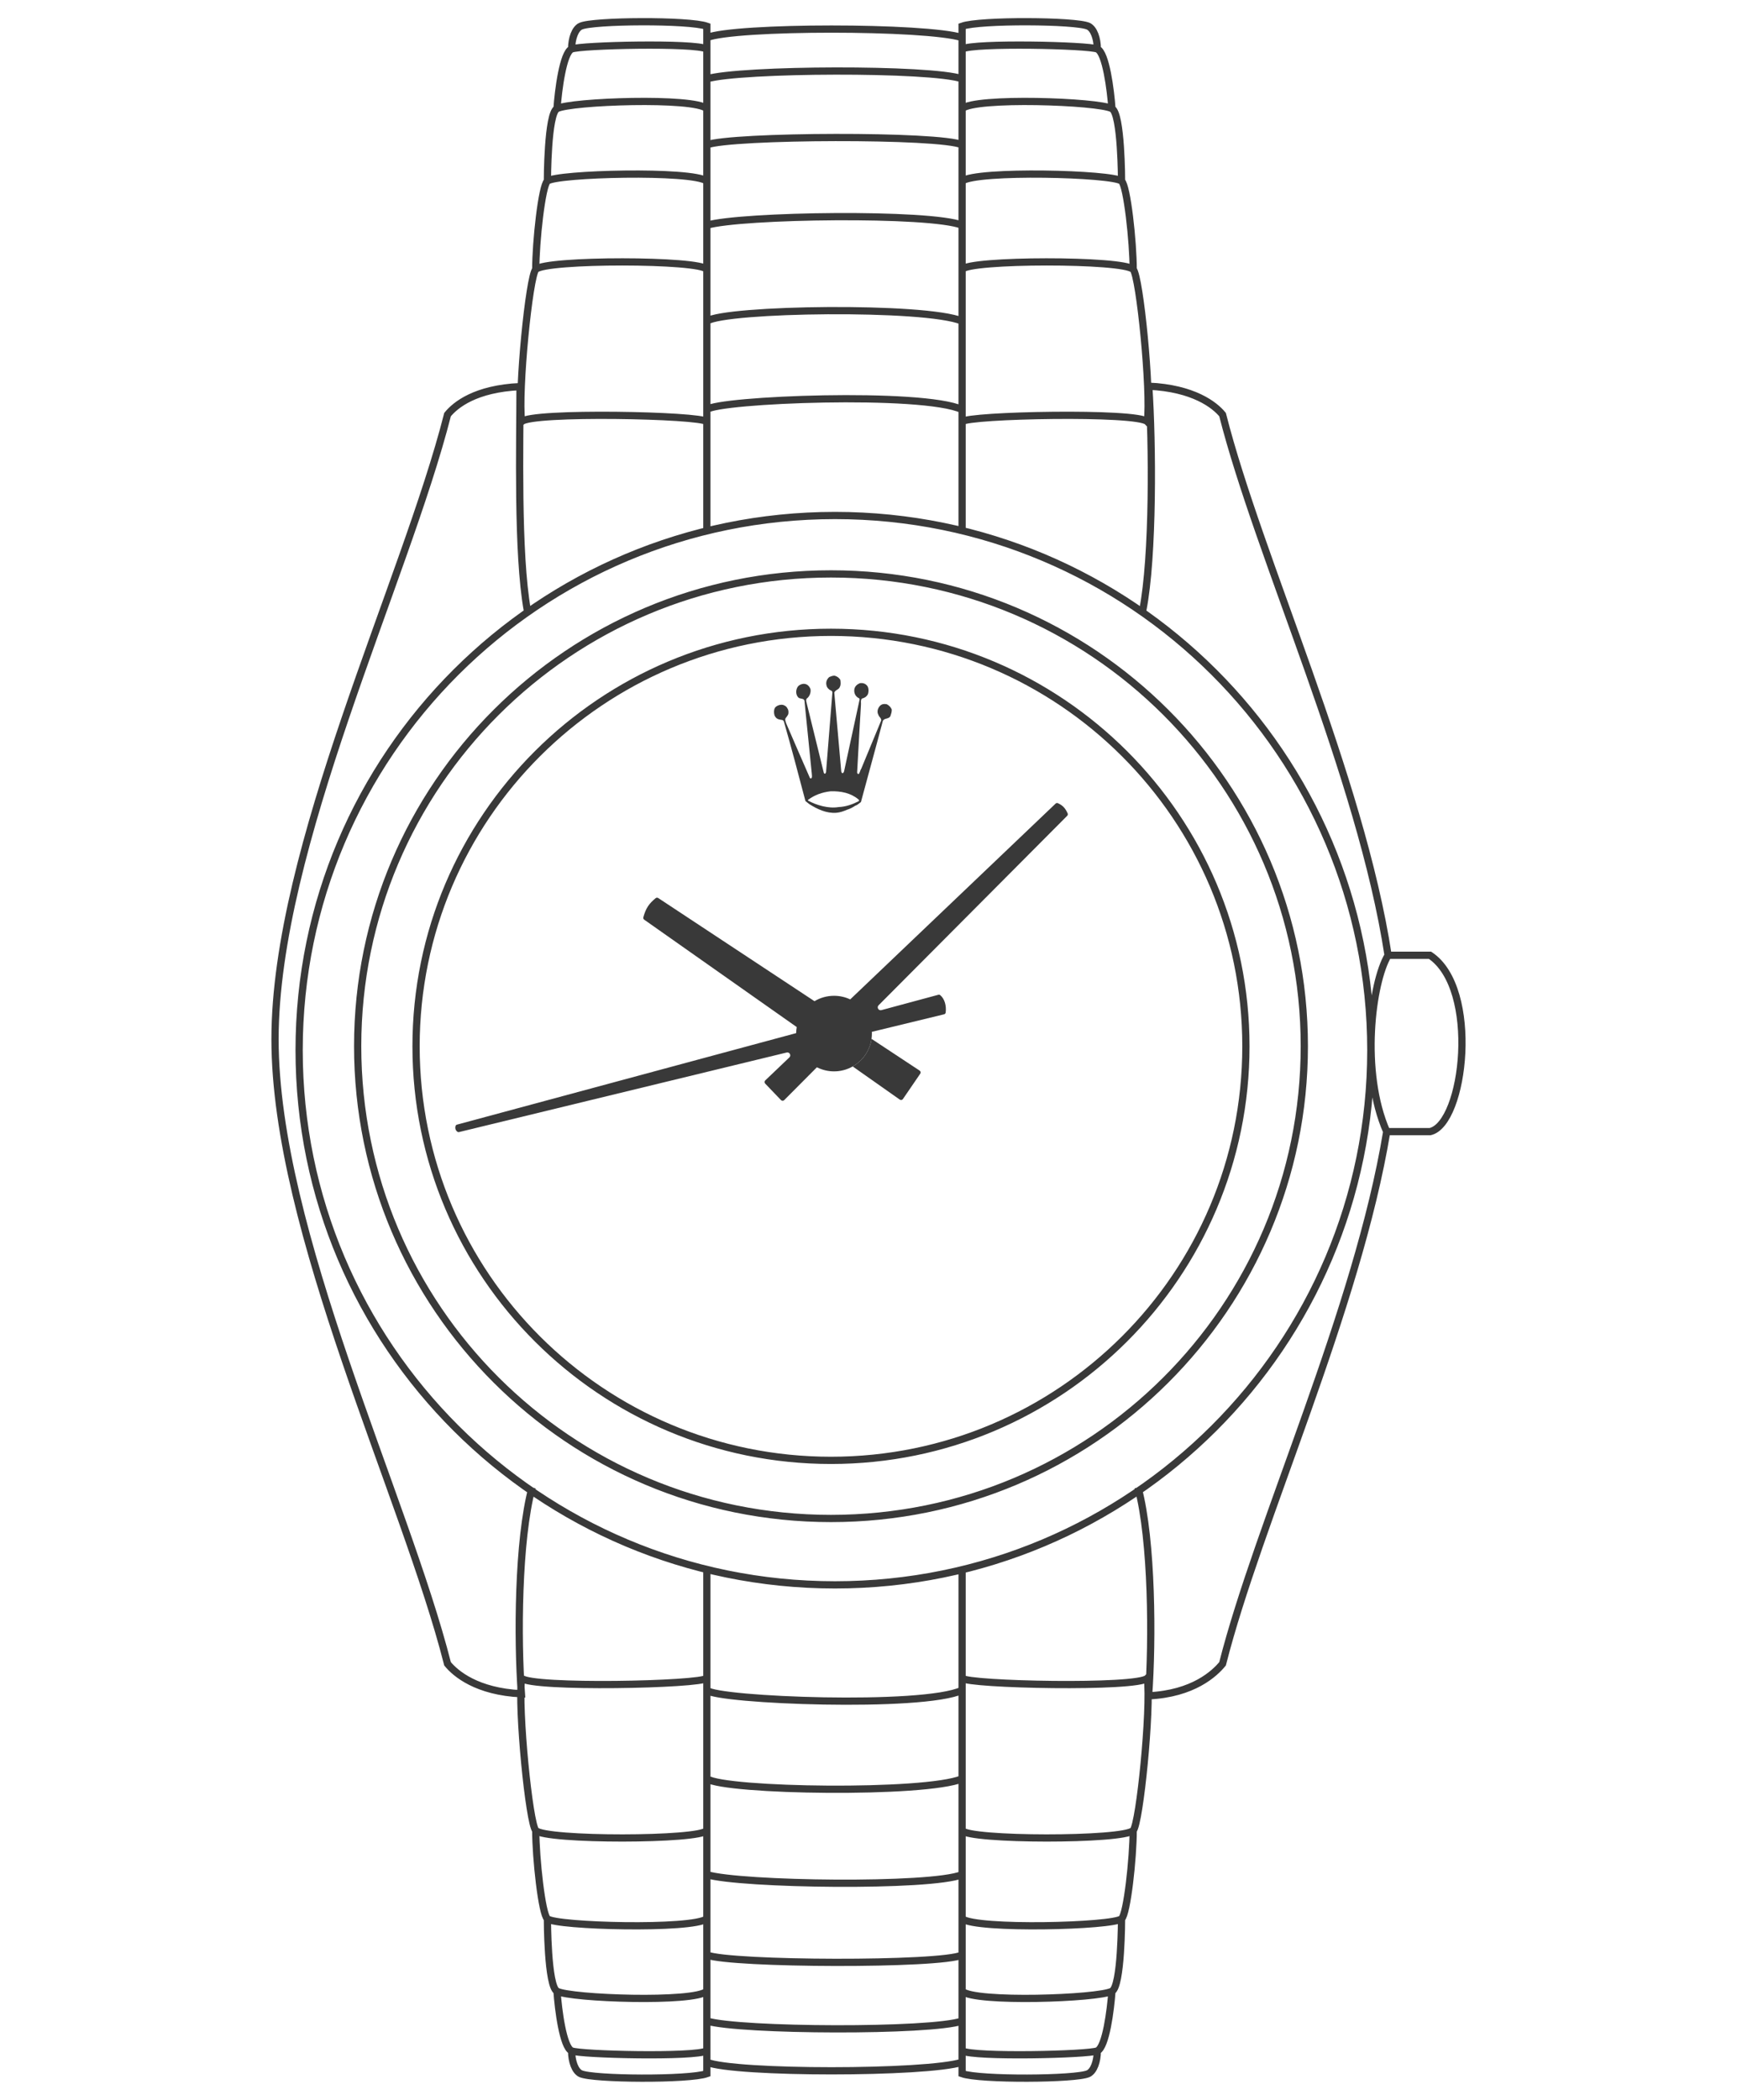 <svg width="120" height="145" viewBox="0 0 120 145" fill="none" xmlns="http://www.w3.org/2000/svg">
<path d="M66.465 36.621V29.114M66.465 29.114C66.856 28.658 78.613 28.418 79.267 29.114C79.526 26.97 78.74 19.086 78.286 18.602M66.465 29.114V28.28M66.465 18.602C66.895 17.919 77.633 17.905 78.286 18.602M66.465 18.602V22.169M66.465 18.602V15.552M78.286 18.602C78.286 16.71 77.866 12.828 77.481 12.502M66.465 12.502C67.477 11.744 76.873 11.986 77.481 12.502M66.465 12.502V15.552M66.465 12.502V10.001M77.481 12.502C77.481 12.502 77.481 7.852 76.818 7.5M66.465 7.5C67.344 6.7 75.868 6.996 76.818 7.5M66.465 7.5V10.001M66.465 7.5V5.442M76.818 7.5C76.729 6.236 76.403 3.643 75.808 3.383M66.465 3.383C67.285 2.938 75.215 3.122 75.808 3.383M66.465 3.383V5.442M66.465 3.383V2.597M75.808 3.383C75.808 2.653 75.564 1.989 75.187 1.811C74.349 1.417 67.682 1.376 66.465 1.811V2.597M48.833 36.621V29.114M48.833 29.114C48.442 28.658 36.685 28.418 36.032 29.114C35.773 26.97 36.559 19.086 37.012 18.602M48.833 29.114V28.28M48.833 18.602C48.403 17.919 37.665 17.905 37.012 18.602M48.833 18.602V22.169M48.833 18.602V15.552M37.012 18.602C37.012 16.71 37.432 12.828 37.817 12.502M48.833 12.502C47.821 11.744 38.425 11.986 37.817 12.502M48.833 12.502V15.552M48.833 12.502V10.001M37.817 12.502C37.817 12.502 37.817 7.852 38.48 7.5M48.833 7.5C47.954 6.7 39.43 6.996 38.48 7.5M48.833 7.5V10.001M48.833 7.5V5.442M38.48 7.5C38.569 6.236 38.896 3.643 39.49 3.383M48.833 3.383C48.013 2.938 40.084 3.122 39.49 3.383M48.833 3.383V5.442M48.833 3.383V2.597M39.49 3.383C39.49 2.653 39.734 1.989 40.112 1.811C40.949 1.417 47.616 1.376 48.833 1.811V2.597M48.833 28.28C49.585 27.587 63.735 27.02 66.465 28.28M48.833 28.28V22.169M66.465 28.28V22.169M48.833 22.169C50.141 21.313 63.899 21.11 66.465 22.169M48.833 15.552C51.163 14.853 64.308 14.675 66.465 15.552M48.833 10.001C50.488 9.355 64.999 9.299 66.465 10.001M48.833 5.442C51.163 4.755 64.324 4.699 66.465 5.442M48.833 2.597C50.769 1.811 63.987 1.811 66.465 2.597M66.465 108.379V115.885M66.465 115.885C66.856 116.342 78.613 116.582 79.267 115.885C79.526 118.03 78.74 125.914 78.286 126.398M66.465 115.885V116.72M66.465 126.398C66.895 127.081 77.633 127.095 78.286 126.398M66.465 126.398V122.831M66.465 126.398V129.448M78.286 126.398C78.286 128.29 77.866 132.172 77.481 132.498M66.465 132.498C67.477 133.256 76.873 133.014 77.481 132.498M66.465 132.498V129.448M66.465 132.498V134.999M77.481 132.498C77.481 132.498 77.481 137.148 76.818 137.5M66.465 137.5C67.344 138.3 75.868 138.004 76.818 137.5M66.465 137.5V134.999M66.465 137.5V139.558M76.818 137.5C76.729 138.764 76.403 141.357 75.808 141.617M66.465 141.617C67.285 142.062 75.215 141.878 75.808 141.617M66.465 141.617V139.558M66.465 141.617V142.403M75.808 141.617C75.808 142.347 75.564 143.011 75.187 143.189C74.349 143.583 67.682 143.624 66.465 143.189V142.403M48.833 108.379V115.885M48.833 115.885C48.442 116.342 36.684 116.582 36.031 115.885C35.772 118.03 36.558 125.914 37.012 126.398M48.833 115.885V116.72M48.833 126.398C48.402 127.081 37.665 127.095 37.012 126.398M48.833 126.398V122.831M48.833 126.398V129.448M37.012 126.398C37.012 128.29 37.432 132.172 37.817 132.498M48.833 132.498C47.821 133.256 38.425 133.014 37.817 132.498M48.833 132.498V129.448M48.833 132.498V134.999M37.817 132.498C37.817 132.498 37.817 137.148 38.48 137.5M48.833 137.5C47.954 138.3 39.43 138.004 38.48 137.5M48.833 137.5V134.999M48.833 137.5V139.558M38.48 137.5C38.569 138.764 38.895 141.357 39.489 141.617M48.833 141.617C48.013 142.062 40.083 141.878 39.489 141.617M48.833 141.617V139.558M48.833 141.617V142.403M39.489 141.617C39.489 142.347 39.733 143.011 40.111 143.189C40.949 143.583 47.616 143.624 48.833 143.189V142.403M48.833 116.72C49.585 117.413 63.735 117.98 66.465 116.72M48.833 116.72V122.831M66.465 116.72V122.831M48.833 122.831C50.14 123.687 63.899 123.89 66.465 122.831M48.833 129.448C51.163 130.147 64.308 130.325 66.465 129.448M48.833 134.999C50.488 135.645 64.999 135.701 66.465 134.999M48.833 139.558C51.163 140.245 64.324 140.301 66.465 139.558M48.833 142.403C50.769 143.189 63.987 143.189 66.465 142.403M36.432 42.159C35.719 38.199 35.925 30.588 35.925 26.695C32.836 26.842 31.469 27.957 30.918 28.629C27.988 40.171 19 58.526 19 71.759C19 84.991 27.988 103.346 30.918 114.888C31.469 115.56 32.932 116.811 36.02 116.958C35.745 113.193 35.775 106.394 36.758 102.708M95.895 65.963C94.773 67.821 93.976 74.011 95.801 78.142M95.895 65.963H98.792C102.243 68.257 101.181 77.612 98.792 78.142H95.801M95.895 65.963C93.996 53.539 86.983 38.57 84.46 28.629C83.908 27.957 82.449 26.812 79.361 26.666C79.625 30.53 79.684 38.433 78.945 42.158M95.801 78.142C93.777 90.448 86.943 105.103 84.46 114.888C83.908 115.56 82.437 116.953 79.349 117.1C79.624 113.335 79.603 106.394 78.62 102.708M90.108 72.241C90.108 90.253 75.468 104.854 57.408 104.854C39.349 104.854 24.709 90.253 24.709 72.241C24.709 54.23 39.349 39.629 57.408 39.629C75.468 39.629 90.108 54.23 90.108 72.241ZM86.073 72.251C86.073 88.04 73.24 100.84 57.408 100.84C41.577 100.84 28.743 88.04 28.743 72.251C28.743 56.462 41.577 43.662 57.408 43.662C73.24 43.662 86.073 56.462 86.073 72.251ZM94.703 72.516C94.703 92.907 78.129 109.437 57.684 109.437C37.239 109.437 20.665 92.907 20.665 72.516C20.665 52.126 37.239 35.596 57.684 35.596C78.129 35.596 94.703 52.126 94.703 72.516Z" stroke="#393939" stroke-width="0.5"/>
<path fill-rule="evenodd" clip-rule="evenodd" d="M61.602 48.981C61.536 48.819 61.404 48.703 61.273 48.633C61.076 48.587 60.879 48.61 60.747 48.795C60.638 48.935 60.572 49.166 60.681 49.352C60.725 49.514 60.879 49.561 60.879 49.746L59.498 53.086C59.411 53.203 59.411 53.388 59.301 53.458C59.258 53.434 59.214 53.388 59.214 53.342L59.367 50.581L59.477 48.703C59.498 48.563 59.433 48.355 59.542 48.239C59.739 48.192 59.871 48.1 59.959 47.937C60.024 47.752 60.024 47.473 59.893 47.334C59.761 47.195 59.608 47.149 59.411 47.172C59.236 47.242 59.038 47.381 59.017 47.636C58.995 47.891 59.126 48.1 59.301 48.192C59.345 48.192 59.367 48.239 59.389 48.285L58.315 53.249C58.294 53.342 58.228 53.411 58.184 53.388C58.162 53.365 58.118 53.318 58.118 53.272L57.636 47.821C57.724 47.613 57.965 47.636 58.031 47.404C58.096 47.288 58.074 47.079 58.053 46.94C57.965 46.801 57.833 46.708 57.68 46.662C57.549 46.638 57.395 46.708 57.286 46.754C57.154 46.87 57.045 47.056 57.089 47.288C57.111 47.427 57.176 47.52 57.264 47.589C57.33 47.682 57.505 47.659 57.505 47.821L57.286 50.558L57.067 53.318L57.023 53.411C56.979 53.457 56.913 53.388 56.913 53.365L55.709 48.471C55.687 48.401 55.687 48.308 55.73 48.239C55.906 48.123 56.037 47.844 55.993 47.589C55.906 47.358 55.752 47.218 55.511 47.218C55.314 47.242 55.117 47.334 55.051 47.543C54.964 47.752 55.008 48.007 55.139 48.146C55.248 48.285 55.511 48.193 55.577 48.378L55.665 49.282L56.081 53.411C56.081 53.527 56.125 53.643 56.059 53.736C56.037 53.759 55.971 53.759 55.949 53.713C55.402 52.483 54.854 51.185 54.306 49.932C54.285 49.839 54.219 49.723 54.263 49.607C54.328 49.514 54.416 49.422 54.46 49.306C54.482 49.166 54.482 49.028 54.394 48.911C54.35 48.795 54.241 48.726 54.109 48.679C53.934 48.633 53.693 48.703 53.562 48.842C53.452 48.981 53.452 49.236 53.518 49.422C53.584 49.561 53.693 49.654 53.825 49.677C53.956 49.723 54.087 49.677 54.153 49.816C54.679 51.648 55.161 53.481 55.643 55.313L55.906 55.522C56.453 55.87 57.089 56.171 57.768 56.125C58.053 56.102 58.294 56.009 58.513 55.916C58.732 55.847 58.907 55.754 59.082 55.638C59.236 55.591 59.345 55.475 59.477 55.383L60.572 51.347L60.988 49.793C61.076 49.561 61.404 49.677 61.514 49.445C61.558 49.306 61.624 49.143 61.602 48.981ZM59.301 55.336C58.885 55.545 58.447 55.707 57.921 55.731C57.22 55.847 56.388 55.591 55.84 55.29C55.796 55.29 55.818 55.243 55.84 55.22C56.278 54.896 56.782 54.71 57.373 54.64C58.096 54.617 58.776 54.756 59.301 55.197C59.367 55.243 59.367 55.313 59.301 55.336Z" fill="#393939"/>
<path d="M62.378 75.89L63.574 74.142C63.623 74.071 63.604 73.974 63.532 73.927L60.209 71.734C60.095 72.552 59.6 73.249 58.908 73.64L62.161 75.929C62.231 75.979 62.329 75.961 62.378 75.89Z" fill="#393939"/>
<path d="M45.295 62.02C44.828 62.404 44.619 62.714 44.444 63.341C44.427 63.402 44.452 63.468 44.504 63.505L55.042 70.92C55.018 71.056 55.005 71.196 55.003 71.338L31.568 77.658C31.529 77.668 31.495 77.693 31.48 77.73C31.427 77.867 31.448 78.05 31.61 78.157C31.64 78.176 31.677 78.179 31.712 78.171L54.347 72.678C54.546 72.63 54.681 72.876 54.532 73.017L52.866 74.605C52.804 74.664 52.802 74.762 52.861 74.823L53.955 75.963C54.015 76.025 54.115 76.026 54.176 75.965L56.435 73.697C56.451 73.705 56.468 73.713 56.485 73.721C56.828 73.886 57.213 73.979 57.619 73.979C58.088 73.979 58.528 73.856 58.908 73.64C59.6 73.249 60.095 72.552 60.209 71.734C60.226 71.615 60.235 71.493 60.235 71.37C60.235 71.33 60.234 71.29 60.232 71.25L65.219 70.04C65.279 70.025 65.325 69.977 65.332 69.916C65.386 69.459 65.272 68.98 64.953 68.715C64.918 68.685 64.87 68.678 64.826 68.69L60.891 69.751C60.693 69.804 60.553 69.561 60.697 69.416L73.726 56.333C73.77 56.288 73.784 56.221 73.757 56.164C73.589 55.799 73.428 55.622 73.089 55.463C73.033 55.437 72.967 55.45 72.923 55.492L58.737 69.01C58.398 68.85 58.019 68.761 57.619 68.761C57.125 68.761 56.663 68.897 56.269 69.134L45.476 62.012C45.42 61.975 45.347 61.978 45.295 62.02Z" fill="#393939"/>
</svg>
